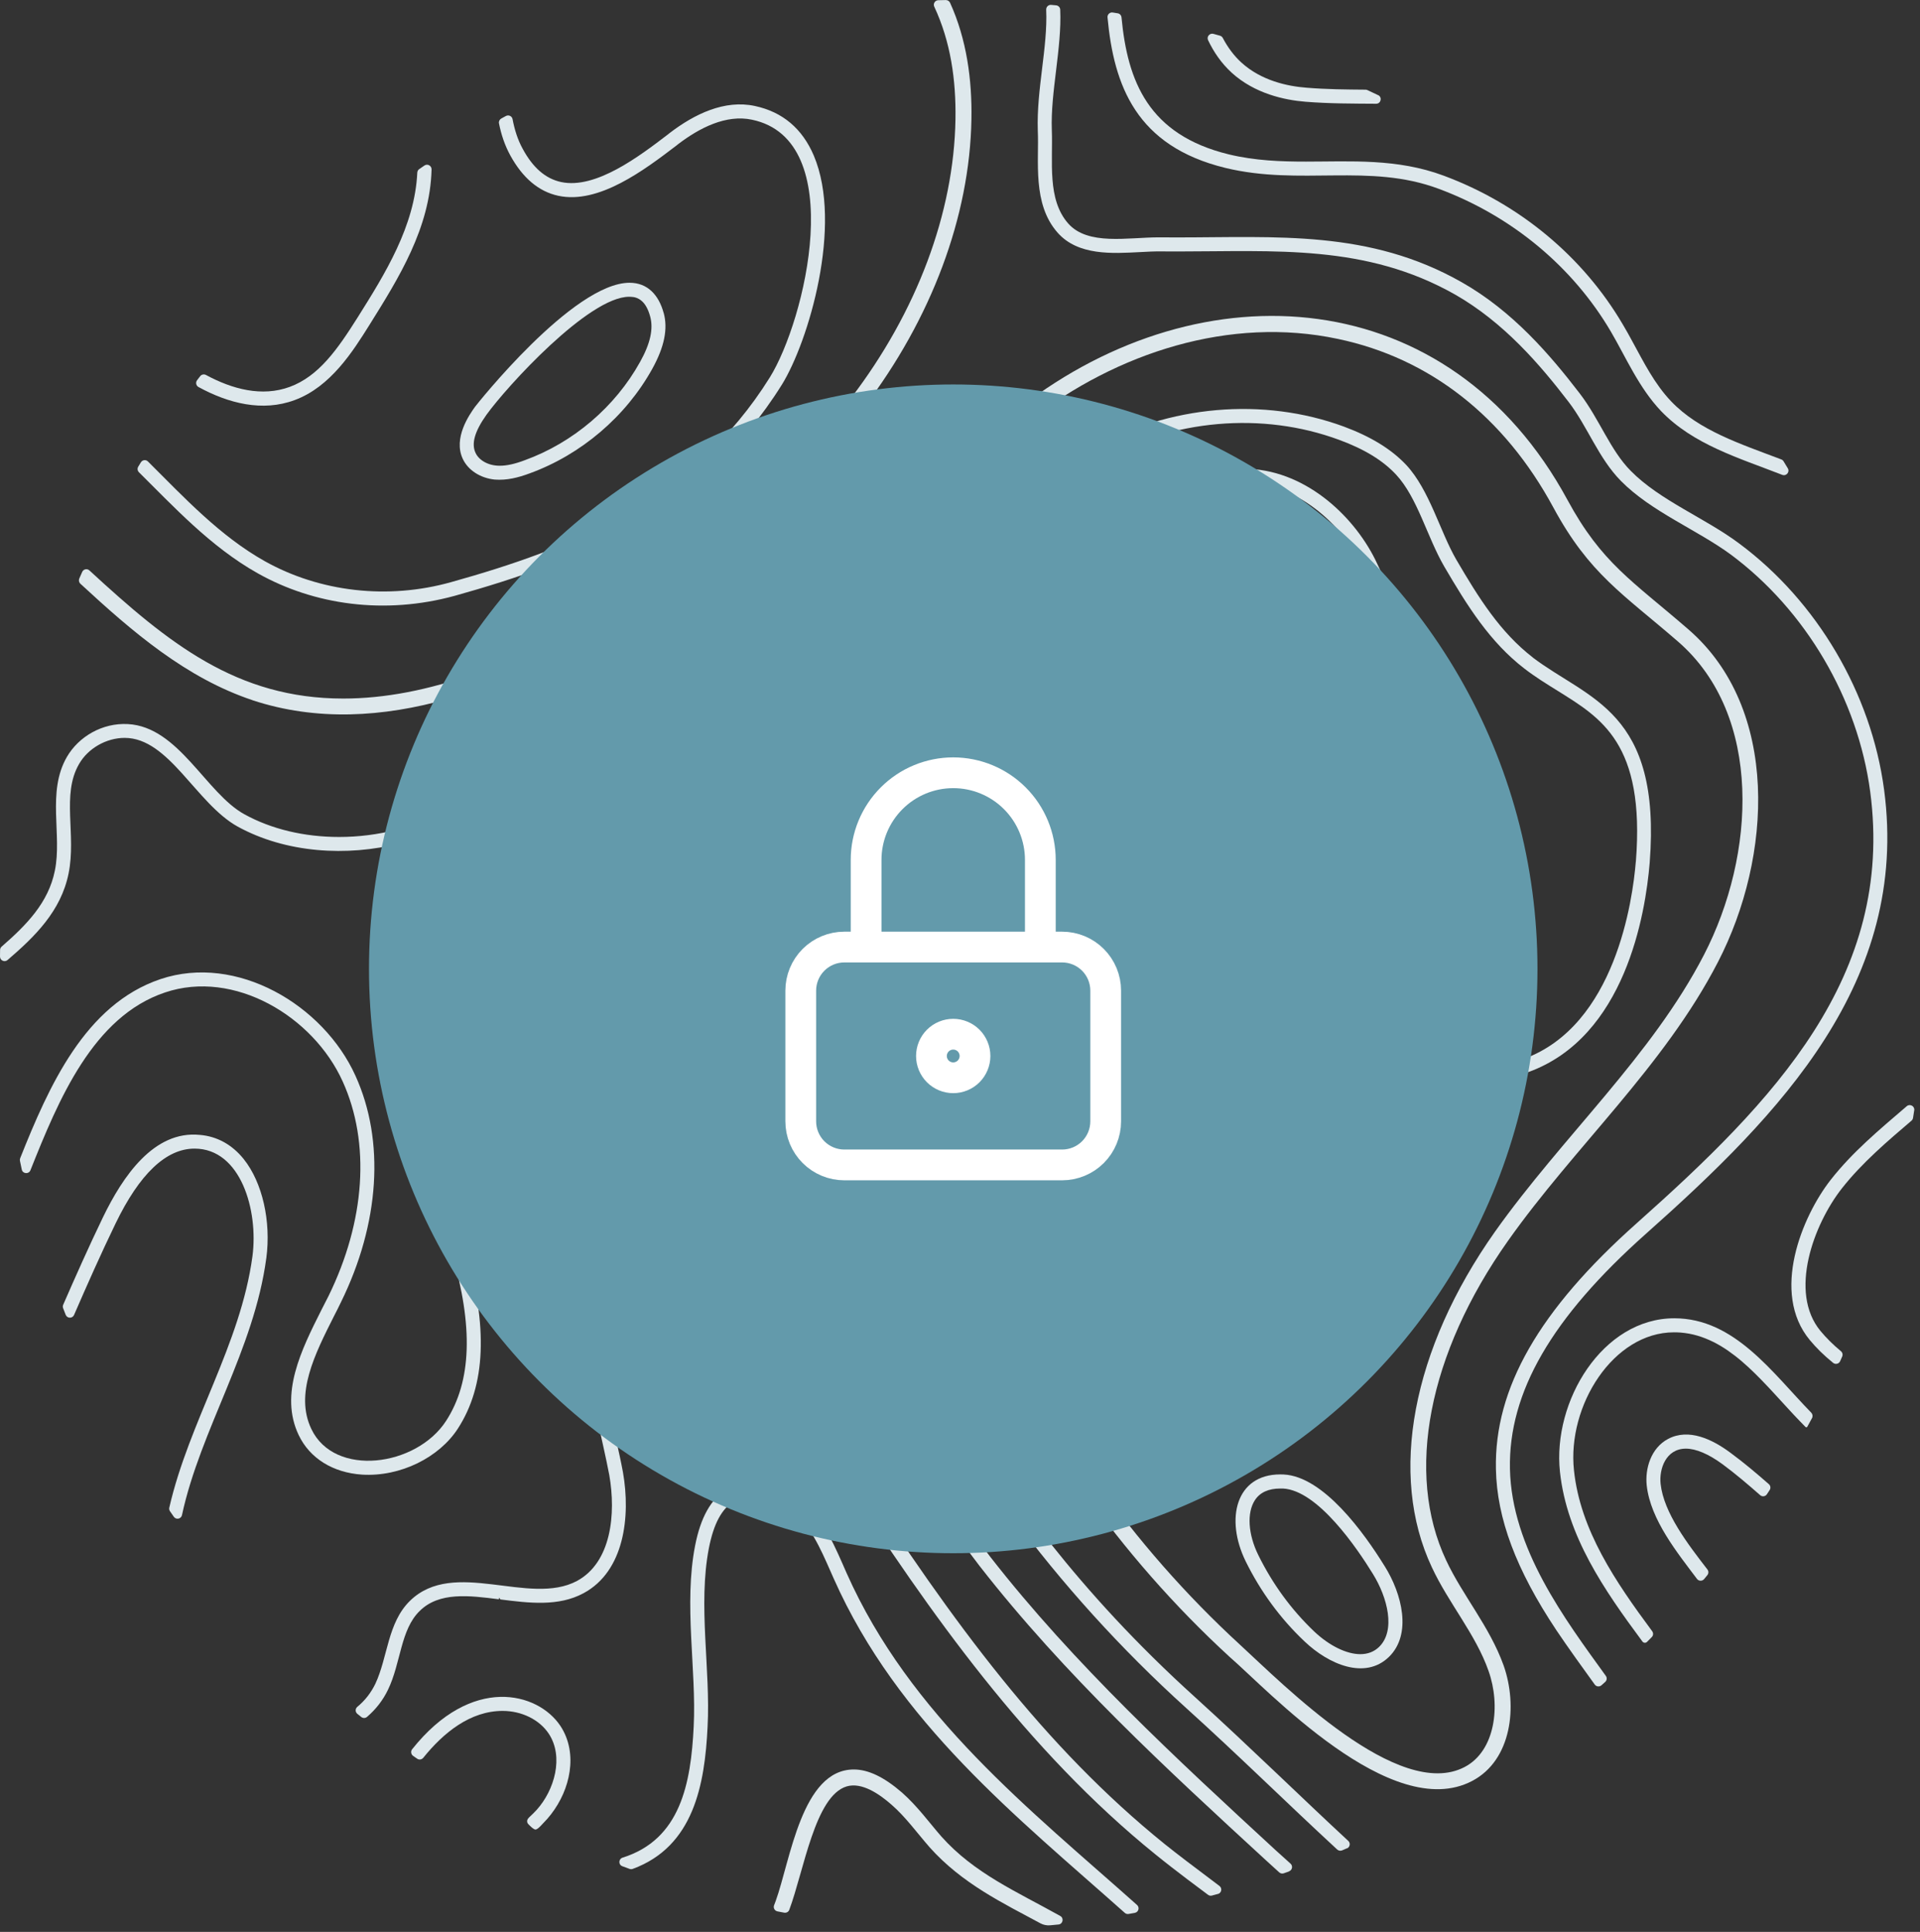 <svg width="168" height="169" viewBox="0 0 168 169" fill="none" xmlns="http://www.w3.org/2000/svg">
<rect x="0" y="0" width="168" height="169" fill="#333333" stroke="none"/>
<g clip-path="url(#clip0_5279_34086)">
<path d="M81.323 161.573C80.205 160.296 79.241 158.941 78 157.864C76.959 156.952 75.415 155.875 74.082 156.273C71.308 157.107 70.344 163.643 69.061 167.071C68.994 167.251 68.804 167.353 68.614 167.317C68.407 167.279 68.217 167.243 68.027 167.205C67.784 167.155 67.644 166.902 67.731 166.673C67.767 166.578 67.812 166.462 67.872 166.3C69.159 162.745 70.151 154.791 74.709 154.791C75.971 154.791 77.35 155.449 78.918 156.804C80.296 158.022 81.306 159.437 82.371 160.655C85.255 163.886 88.933 165.459 92.773 167.606C93.115 167.796 93.006 168.313 92.619 168.352C92.295 168.384 92.07 168.405 91.877 168.423C91.585 168.447 91.293 168.387 91.033 168.247C87.783 166.49 84.175 164.78 81.323 161.577V161.573Z" fill="#DEE8EC"/>
<path d="M22.108 61.256C16.266 59.306 11.586 55.269 7.032 51.063C6.909 50.947 6.87 50.764 6.937 50.609C7.039 50.377 7.12 50.194 7.193 50.029C7.306 49.779 7.626 49.715 7.826 49.902C14.744 56.276 20.715 61.108 30.038 61.108C37.236 61.108 45.476 58.159 54.535 52.338C63.214 46.756 69.73 41.026 74.463 34.821C80.224 27.282 83.47 18.624 83.603 10.437C83.659 6.995 83.181 3.648 81.746 0.579C81.627 0.322 81.817 0.023 82.102 0.019C82.348 0.012 82.548 0.009 82.756 0.005C82.914 0.005 83.062 0.093 83.129 0.238C84.581 3.433 85.063 6.967 84.999 10.451C84.852 18.93 81.507 27.88 75.578 35.658C70.725 42.015 64.089 47.854 55.287 53.51C45.412 59.848 33.287 64.938 22.108 61.26V61.256Z" fill="#DEE8EC"/>
<path d="M107.562 144.917C97.936 136.069 90.2 125.098 85.185 113.188C81.964 105.582 79.369 96.565 72.585 91.673C70.51 90.153 68.087 89.079 66.294 87.045C63.196 83.511 62.749 78.066 64.961 70.862C69.223 56.977 77.856 44.465 89.268 35.635C105.234 23.274 126.836 24.692 137.154 43.733C140.15 49.266 142.816 50.797 147.739 55.062C155.729 61.985 155.086 74.937 150.324 84.152C145.619 93.274 137.742 100.342 131.95 108.546C124.966 118.415 122.943 128.861 126.537 136.491C127.976 139.571 130.335 142.27 131.566 145.691C132.818 149.239 132.277 153.987 128.806 155.799C121.734 159.505 110.895 147.789 107.558 144.913L107.562 144.917ZM90.123 36.743C78.925 45.408 70.461 57.674 66.29 71.284C64.24 77.992 64.592 82.987 67.342 86.126C68.977 87.963 71.421 89.104 73.408 90.533C80.395 95.59 83.068 104.452 86.472 112.66C91.42 124.398 99.041 135.196 108.508 143.886C112.316 147.381 122.381 157.601 128.155 154.575C130.842 153.17 131.327 149.2 130.248 146.173C129.136 142.985 126.731 140.215 125.286 137.1C121.477 129.012 123.541 118.038 130.81 107.747C136.725 99.412 144.525 92.38 149.1 83.522C153.609 74.8 154.277 62.587 146.825 56.122C142.004 51.948 139.071 50.216 135.93 44.416C131.623 36.444 125.103 31.337 117.067 29.648C107.625 27.638 97.757 30.837 90.123 36.75V36.743Z" fill="#DEE8EC"/>
<path d="M120.585 8.319C120.968 8.502 120.835 9.079 120.409 9.076C118.436 9.062 116.326 9.069 114.22 8.9C112.395 8.752 109.799 8.196 107.781 6.369C106.856 5.525 106.188 4.529 105.706 3.512C105.562 3.205 105.85 2.874 106.174 2.962C106.392 3.022 106.606 3.082 106.754 3.124C106.86 3.153 106.944 3.226 106.997 3.325C107.436 4.163 107.981 4.884 108.611 5.461C110.359 7.063 112.676 7.548 114.311 7.672C116.077 7.819 117.81 7.83 119.488 7.844C119.544 7.844 119.6 7.858 119.653 7.883C119.963 8.027 120.276 8.171 120.582 8.323L120.585 8.319Z" fill="#DEE8EC"/>
<path d="M23.3 110.066C22.227 118.102 17.536 125.056 15.922 132.542C15.848 132.88 15.408 132.968 15.208 132.683C15.095 132.525 14.983 132.363 14.874 132.201C14.81 132.109 14.786 131.99 14.814 131.881C16.541 124.349 21.042 117.644 22.09 109.894C22.621 105.889 21.07 100.479 17.023 100.479C14.536 100.479 12.212 102.686 10.109 107.036C8.839 109.658 7.64 112.358 6.48 115.029C6.339 115.356 5.871 115.346 5.745 115.011C5.671 114.821 5.597 114.631 5.523 114.438C5.484 114.339 5.488 114.23 5.53 114.135C6.613 111.654 7.781 109.028 9.005 106.494C10.749 102.887 13.474 98.878 17.48 99.279C18.992 99.399 20.321 100.138 21.33 101.401C22.959 103.436 23.732 106.836 23.303 110.063L23.3 110.066Z" fill="#DEE8EC"/>
<path d="M106.561 165.681C106.385 165.73 106.213 165.776 106.041 165.821C105.921 165.853 105.798 165.828 105.703 165.754C105.053 165.265 102.978 163.745 101.114 162.231C89.896 153.172 81.315 141.037 73.723 129.271C70.498 124.273 67.449 119.553 62.332 116.079C60.556 114.872 58.875 114.235 57.479 114.235C55.208 114.235 54.029 115.928 53.446 118.103C52.535 121.471 53.797 124.927 54.511 128.803C55.186 132.649 54.634 137.447 51.065 139.368C48.87 140.558 46.282 140.231 43.789 139.917L43.673 139.755L43.648 139.903C41.046 139.569 38.433 139.242 36.731 140.917C35.032 142.557 35.089 145.461 33.949 147.815C33.513 148.723 32.898 149.522 32.11 150.194C31.966 150.318 31.755 150.314 31.607 150.198C31.495 150.106 31.379 150.015 31.266 149.923C31.073 149.765 31.073 149.469 31.266 149.311C31.931 148.762 32.462 148.086 32.845 147.291C33.942 144.95 33.904 141.966 35.873 140.037C39.727 136.275 46.317 140.537 50.492 138.295C53.488 136.672 53.913 132.445 53.312 129.031C53.157 128.204 52.989 127.458 52.77 126.441C52.166 123.745 51.476 120.686 52.257 117.79C53.801 112.194 58.239 111.831 63.022 115.066C68.363 118.698 71.609 123.731 74.743 128.598C83.467 142.106 91.422 152.834 101.881 161.292C103.034 162.217 104.244 163.132 106.702 164.98C106.966 165.181 106.888 165.596 106.568 165.684L106.561 165.681Z" fill="#DEE8EC"/>
<path d="M99.492 166.645C99.738 166.866 99.622 167.275 99.294 167.335C99.07 167.377 98.88 167.408 98.749 167.43C98.63 167.451 98.51 167.416 98.419 167.335C88.987 158.94 78.574 150.722 72.962 138.115C72.15 136.32 71.277 134.008 69.688 132.435C68.271 131.051 65.907 130.256 64.234 131.315C63.143 131.991 62.444 133.3 62.025 135.44C61.062 140.431 62.183 146.041 61.913 151.06C61.67 156.118 60.696 161.527 55.364 163.488C55.277 163.519 55.175 163.519 55.087 163.488C54.932 163.431 54.703 163.347 54.45 163.252C54.095 163.118 54.116 162.615 54.482 162.502C59.532 160.915 60.457 156.044 60.699 151.011C60.945 146.087 59.817 140.318 60.822 135.208C61.301 132.748 62.204 131.136 63.579 130.274C65.763 128.897 68.7 129.753 70.546 131.562C72.174 133.167 73.067 135.307 74.077 137.608C79.64 150.113 90.179 158.339 99.488 166.641L99.492 166.645Z" fill="#DEE8EC"/>
<path d="M158.485 123.585C158.608 123.708 158.633 123.898 158.552 124.053C158.418 124.299 158.285 124.546 158.148 124.792C158.148 124.799 158.141 124.803 158.137 124.81C158.123 124.838 158.095 124.855 158.067 124.859C158.035 124.862 158.007 124.852 157.982 124.831C157.919 124.767 157.856 124.701 157.792 124.634C157.697 124.539 157.603 124.44 157.508 124.342C157.318 124.145 157.128 123.947 156.941 123.747C156.755 123.546 156.565 123.346 156.382 123.141C156.196 122.937 156.01 122.737 155.823 122.533C155.637 122.328 155.45 122.128 155.264 121.924C155.078 121.723 154.891 121.519 154.705 121.322C154.518 121.125 154.329 120.924 154.139 120.731C153.952 120.537 153.759 120.347 153.569 120.157C153.379 119.97 153.186 119.787 152.989 119.604C152.795 119.425 152.598 119.252 152.398 119.08C152.201 118.911 152.001 118.749 151.797 118.591C151.596 118.436 151.389 118.284 151.181 118.14C150.974 117.999 150.763 117.862 150.548 117.735C150.334 117.609 150.119 117.489 149.894 117.38C149.673 117.271 149.451 117.172 149.222 117.081C148.994 116.989 148.762 116.912 148.526 116.841C148.287 116.771 148.048 116.715 147.805 116.669C147.559 116.623 147.306 116.592 147.056 116.57C146.863 116.556 146.669 116.549 146.476 116.549C141.159 116.549 137.115 122.965 137.723 128.628C138.275 133.858 141.359 138.367 144.566 142.696C144.682 142.854 144.668 143.073 144.531 143.21C144.398 143.347 144.264 143.484 144.127 143.618C144.074 143.678 143.997 143.71 143.916 143.706C143.835 143.703 143.761 143.664 143.712 143.597C140.364 139.085 137.104 134.376 136.496 128.759C135.834 122.578 140.216 115.321 146.504 115.321C151.782 115.321 155.092 120.108 158.485 123.578V123.585Z" fill="#DEE8EC"/>
<path d="M112.791 163.711C112.66 163.756 112.513 163.809 112.333 163.872C112.196 163.922 112.042 163.89 111.933 163.792C111.535 163.433 111.159 163.095 110.797 162.76C102.128 154.792 93.164 146.556 85.684 136.951C81.718 131.855 79.136 126.027 75.349 121.011C72.226 116.886 67.813 112.568 63.54 109.449C61.834 108.197 60.023 107.112 58.269 106.06L58.107 105.962C53.215 103.051 48.594 100.295 45.943 94.488C44.909 92.228 43.998 89.67 41.934 89.381C39.658 89.064 38.104 91.933 37.826 94.217C37.211 99.299 39.303 104.424 40.72 109.263C42.714 116.063 42.503 121.198 40.07 124.96C38.445 127.484 35.048 129.205 31.672 128.997C29.122 128.825 27.107 127.568 26.14 125.548C24.421 121.958 26.383 118.055 28.113 114.613C28.31 114.236 28.588 113.676 28.739 113.388C31.964 106.82 32.421 99.978 29.988 94.611C27.41 88.892 20.468 84.781 14.44 86.819C8.146 88.927 5.125 96.191 2.663 102.372C2.515 102.738 1.984 102.692 1.904 102.305C1.851 102.051 1.795 101.798 1.745 101.545C1.731 101.467 1.738 101.386 1.766 101.316C4.27 95.037 7.442 87.868 14.047 85.65C20.7 83.419 28.293 87.892 31.102 94.104C33.691 99.799 33.226 107.021 29.829 113.923C29.646 114.31 29.439 114.715 29.238 115.105C27.536 118.477 25.782 121.947 27.241 125.002C29.27 129.275 36.448 128.3 39.036 124.291C41.265 120.849 41.427 116.049 39.542 109.615C38.062 104.564 35.962 99.38 36.595 94.08C36.954 91.046 39.078 87.727 42.102 88.163C44.831 88.547 45.928 91.447 47.057 93.971C49.526 99.405 53.978 102.072 58.694 104.892L58.729 104.913C60.449 105.937 62.401 107.095 64.261 108.446C68.695 111.688 73.091 115.996 76.326 120.265C80.093 125.249 82.822 131.278 86.651 136.191C94.005 145.624 102.951 153.866 111.602 161.838C112.038 162.239 112.478 162.634 112.921 163.028C113.146 163.228 113.075 163.598 112.791 163.7V163.711Z" fill="#DEE8EC"/>
<path d="M144.028 107.922C135.767 115.267 131.987 121.803 132.12 128.49C132.265 135.455 136.924 141.636 140.511 146.605C140.631 146.771 140.606 146.996 140.455 147.133C140.346 147.232 140.237 147.327 140.128 147.425C139.952 147.58 139.678 147.552 139.541 147.362C138.725 146.239 137.093 143.973 136.179 142.603C132.659 137.314 130.978 132.837 130.893 128.515C130.745 121.444 134.663 114.609 143.215 107.003C155.2 96.335 165.778 85.421 163.644 69.263C162.564 61.143 158.003 53.383 151.444 48.511C148.526 46.364 144.481 44.76 141.83 42.071C139.868 40.082 138.922 37.337 137.255 35.162C134.737 31.881 131.586 28.204 127.31 25.761C119.506 21.34 111.559 21.999 102.967 21.999C100.829 21.999 101.585 21.96 99.722 22.055C97.341 22.175 94.341 22.382 92.548 20.362C90.304 17.835 90.93 14.069 90.807 11.429C90.687 7.801 91.686 4.126 91.542 0.85C91.531 0.607 91.732 0.406 91.974 0.427C92.118 0.441 92.273 0.455 92.407 0.466C92.604 0.484 92.762 0.645 92.769 0.842C92.917 4.214 91.911 8.058 92.034 11.377C92.14 14.139 91.605 17.437 93.469 19.552C95.196 21.502 98.67 20.763 101.403 20.763C101.403 20.763 102.19 20.77 102.981 20.77C111.72 20.77 119.823 20.095 127.911 24.695C132.367 27.225 135.623 31.03 138.225 34.416C139.941 36.647 140.905 39.406 142.702 41.201C145.238 43.778 149.236 45.34 152.165 47.533C158.998 52.601 163.742 60.661 164.86 69.094C167.079 85.858 155.784 97.469 144.028 107.922Z" fill="#DEE8EC"/>
<path d="M117.868 161.681C117.723 161.745 117.579 161.805 117.435 161.868C117.291 161.928 117.122 161.9 117.006 161.794C112.508 157.644 108.355 153.537 103.798 149.423C98.097 144.27 92.913 138.547 88.384 132.413C86.327 129.639 84.333 126.69 82.575 124.085C79.902 120.119 76.871 115.621 73.558 111.637C70.952 108.49 67.731 105.96 64.618 103.517L64.411 103.355C61.172 100.825 57.828 98.213 55.117 94.926C49.828 88.503 48.688 80.337 52.222 74.122C53.808 71.331 56.629 69.536 58.025 66.797C59.115 64.668 58.45 61.12 56.098 60.92C54.691 60.797 53.319 62.032 52.261 63.017C47.647 67.329 41.989 71.975 35.012 73.77C30.356 74.959 25.007 74.621 20.797 72.309C17.158 70.293 14.795 64.549 10.909 64.549C9.302 64.549 7.698 65.467 6.917 66.836C5.359 69.515 6.696 73.013 5.999 76.42C5.328 79.718 3.045 81.935 0.658 83.984C0.397 84.205 -0.003 84.019 2.29797e-05 83.674C2.29797e-05 83.403 0.007 83.216 0.007 83.1C0.007 82.987 0.06 82.882 0.144 82.808C2.328 80.907 4.231 78.968 4.797 76.177C5.451 73.041 4.079 69.293 5.848 66.224C6.879 64.436 8.96 63.218 11.194 63.341C15.642 63.581 18.023 69.388 21.385 71.232C23.744 72.531 26.61 73.217 29.674 73.217C31.369 73.217 33.06 73.002 34.699 72.584C41.419 70.863 46.923 66.329 51.424 62.117C52.472 61.149 54.051 59.691 55.957 59.691C57.16 59.691 58.341 60.35 59.055 61.638C59.969 63.274 59.998 65.622 59.129 67.357C57.61 70.324 54.772 72.119 53.291 74.745C50.021 80.496 51.108 88.119 56.062 94.159C58.665 97.309 61.921 99.867 65.076 102.335L65.164 102.405C68.399 104.921 71.74 107.522 74.504 110.859C77.785 114.811 80.697 119.119 83.513 123.286L83.591 123.403C88.352 130.473 94.085 139.001 104.617 148.511C109.283 152.742 114.059 157.423 117.973 161.037C118.184 161.231 118.128 161.579 117.864 161.695L117.868 161.681Z" fill="#DEE8EC"/>
<path d="M134.132 57.523C131.269 55.312 129.395 52.324 127.411 48.931C125.998 46.482 125.083 42.867 123.044 40.671C121.742 39.291 119.956 38.197 117.589 37.317C110.538 34.723 102.295 35.427 95.48 39.256C88.644 43.093 84.983 51.004 81.67 57.41C78.234 64.132 75.045 71.985 77.464 79.277C78.347 81.952 79.933 84.31 81.463 86.591C82.416 88.006 83.397 89.47 84.185 90.983C86.664 95.71 87.427 101.021 89.038 106.35C91.06 113.019 94.214 117.5 98.416 119.664C100.115 120.544 102.025 120.991 104.092 120.991C108.868 120.991 113.426 118.548 115.704 114.768C117.526 111.734 118.032 108.222 118.905 104.706C119.974 100.504 121.612 97.79 123.905 96.41C126.775 94.661 130.538 94.978 133.741 93.781C142.209 90.709 143.978 79.953 144.348 75.472C145.385 62.172 138.995 61.218 134.118 57.519L134.132 57.523ZM143.134 75.377C142.863 78.689 141.362 89.713 133.337 92.63C130.098 93.806 126.356 93.493 123.283 95.354C120.698 96.924 118.88 99.881 117.73 104.4C116.788 108.306 116.295 111.439 114.678 114.131C111.597 119.224 104.275 121.297 98.993 118.573C95.1 116.577 92.15 112.343 90.226 105.994C88.711 101.053 87.849 95.323 85.285 90.42C84.48 88.879 83.495 87.407 82.542 85.982L82.49 85.904C81.016 83.719 79.49 81.459 78.639 78.9C76.357 72.009 79.448 64.456 82.771 57.977C86.013 51.691 89.618 43.951 96.088 40.326C102.605 36.669 110.451 35.993 117.167 38.475C119.376 39.284 121.004 40.28 122.157 41.519C124.032 43.536 124.865 46.957 126.363 49.544C128.424 53.063 130.376 56.171 133.39 58.491C134.304 59.198 135.289 59.807 136.298 60.433C140.068 62.791 143.964 65.012 143.138 75.374L143.134 75.377Z" fill="#DEE8EC"/>
<path d="M120.323 48.934C118.35 44.985 114.035 41.005 108.834 41.005C105.008 41.005 101.583 43.029 98.998 45.805C92.355 52.936 88.441 62.861 88.782 71.713C89.053 78.875 91.29 85.855 93.456 92.598L93.505 92.746C94.078 94.509 94.736 96.565 95.33 98.588C96.188 101.485 97.156 104.22 99.501 105.789C102.146 107.553 105.915 107.099 108.623 105.202C117.299 99.109 119.588 87.892 121.427 78.879C123.302 69.686 124.874 57.976 120.323 48.934ZM120.225 78.632L120.19 78.791C118.382 87.586 116.131 98.441 107.923 104.195C105.835 105.666 102.571 106.374 100.173 104.772C98.182 103.428 97.303 100.911 96.508 98.229C95.932 96.287 95.306 94.347 94.666 92.362C92.51 85.65 90.277 78.71 90.006 71.66C89.676 63.122 93.463 53.534 99.888 46.636C102.212 44.155 105.434 42.23 108.803 42.23C113.483 42.23 117.408 45.876 119.226 49.483C123.59 58.156 122.046 69.615 120.221 78.629L120.225 78.632Z" fill="#DEE8EC"/>
<path d="M68.4 33.671C61.455 44.796 50.553 49.111 39.803 52.117C33.673 53.799 27.502 52.934 22.554 50.153C18.39 47.816 15.113 44.226 12.159 41.315C12.028 41.185 12 40.985 12.095 40.826C12.173 40.7 12.25 40.573 12.327 40.443C12.461 40.224 12.767 40.186 12.946 40.369C16.115 43.526 19.248 46.89 23.152 49.083C27.998 51.797 33.941 52.476 39.472 50.924C49.98 47.992 60.632 43.793 67.356 33.02C70.461 28.036 74.277 12.247 65.802 10.473C63.526 9.988 61.198 11.195 59.338 12.61L59.204 12.719C56.402 14.852 52.4 17.896 48.844 17.125C47.139 16.756 45.732 15.57 44.649 13.592C44.16 12.698 43.854 11.758 43.661 10.794C43.626 10.625 43.71 10.452 43.861 10.368C43.984 10.301 44.121 10.224 44.269 10.146C44.505 10.02 44.8 10.157 44.849 10.424C45.022 11.332 45.292 12.209 45.728 13.004C46.625 14.672 47.73 15.63 49.101 15.925C52.132 16.573 55.965 13.652 58.445 11.758L58.603 11.631C60.759 9.984 63.4 8.696 66.058 9.273C68.474 9.791 70.204 11.251 71.21 13.617C73.777 19.688 70.746 29.898 68.404 33.667L68.4 33.671Z" fill="#DEE8EC"/>
<path d="M32.307 28.455C30.883 30.725 28.931 33.84 25.784 34.998C22.967 36.05 19.985 35.286 17.365 33.854C17.154 33.738 17.098 33.456 17.242 33.266C17.334 33.147 17.425 33.027 17.517 32.907C17.636 32.752 17.851 32.71 18.023 32.802C20.323 34.044 22.915 34.741 25.355 33.843C27.891 32.911 29.536 30.553 31.277 27.793C33.7 23.943 36.292 19.783 36.513 15.102C36.52 14.979 36.58 14.862 36.682 14.792C36.833 14.686 36.985 14.581 37.139 14.479C37.407 14.296 37.769 14.496 37.762 14.82C37.635 19.941 34.899 24.309 32.307 28.455Z" fill="#DEE8EC"/>
<path d="M46.976 160.007C46.902 160.046 46.832 160.057 46.775 160.028C46.596 159.94 46.452 159.796 46.311 159.659C46.234 159.585 46.153 159.504 46.132 159.398C46.079 159.152 46.286 158.99 46.441 158.846C46.628 158.67 46.81 158.487 46.983 158.297C48.495 156.604 49.367 153.7 48.013 151.655C47.197 150.431 45.65 149.667 43.98 149.667C41.156 149.667 38.81 151.564 37.038 153.767C36.908 153.929 36.675 153.968 36.503 153.848C36.394 153.774 36.282 153.697 36.148 153.602C35.962 153.471 35.919 153.204 36.06 153.024C41.261 146.489 47.067 148.02 49.033 150.976C49.427 151.571 49.691 152.243 49.817 152.943C50.063 154.281 49.817 155.675 49.283 156.91C49.005 157.551 48.646 158.152 48.221 158.705C48.01 158.98 47.778 159.243 47.535 159.486C47.426 159.595 47.183 159.898 46.976 160.004V160.007Z" fill="#DEE8EC"/>
<path d="M113.923 68.926C113.525 64.618 111.317 59.849 107.22 59.849C106.372 59.849 105.476 60.064 104.554 60.483C100.753 62.218 98.544 66.902 97.809 70.387C96.434 76.856 98.263 83.173 98.762 85.665C99.35 88.379 100.077 91.761 102.356 93.186C103.541 93.919 104.885 93.982 106.218 93.641C111.19 92.419 112.273 85.443 113.145 80.924C113.986 76.634 114.246 72.594 113.919 68.923L113.923 68.926ZM111.95 80.696C111.144 84.842 110.103 91.427 105.929 92.454C105.49 92.564 105.078 92.62 104.705 92.62C104.069 92.62 103.513 92.465 103.01 92.148C100.774 90.747 100.253 86.355 99.701 84.208C98.896 80.794 97.943 75.67 99.015 70.647C99.75 67.18 101.91 63.038 105.071 61.605C105.827 61.264 106.555 61.088 107.23 61.088C110.638 61.088 112.396 65.607 112.695 69.039C113.012 72.611 112.758 76.532 111.95 80.699V80.696Z" fill="#DEE8EC"/>
<path d="M58.065 27.361C57.64 25.812 56.669 24.735 55.087 24.735C50.128 24.735 41.639 35.48 41.562 35.59C41.083 36.262 39.631 38.314 40.496 40.147C40.96 41.136 42.033 41.826 43.292 41.953C44.354 42.034 45.342 41.781 46.334 41.414C50.842 39.778 54.76 36.441 57.077 32.26C58.132 30.352 58.459 28.751 58.069 27.361H58.065ZM56.008 31.658C53.828 35.59 50.153 38.725 45.915 40.26C45.05 40.587 44.35 40.742 43.721 40.742C42.648 40.742 41.878 40.204 41.614 39.623C41.224 38.821 41.537 37.726 42.567 36.283C44.357 33.795 51.517 25.96 55.051 25.96C55.185 25.96 55.308 25.974 55.442 25.988C55.569 26.013 55.832 26.066 56.106 26.291C56.444 26.558 56.711 27.026 56.891 27.692C57.19 28.772 56.898 30.067 56.008 31.658Z" fill="#DEE8EC"/>
<path d="M121.16 137.01C119.356 134.089 115.808 129.155 112.319 128.986C112.214 128.986 112.119 128.979 112.02 128.979C108.141 128.979 107.178 132.871 108.996 136.581C110.311 139.249 112.048 141.61 114.158 143.599C116.261 145.595 119.437 146.971 121.529 144.947C123.569 142.965 122.672 139.425 121.16 137.007V137.01ZM120.668 144.071C120.232 144.493 119.68 144.704 119.025 144.704C117.816 144.704 116.307 143.961 114.992 142.719C112.994 140.818 111.349 138.569 110.1 136.032C109.203 134.212 109.087 132.329 109.805 131.231C110.244 130.555 110.993 130.214 112.024 130.214H112.256C115.312 130.362 118.769 135.472 120.116 137.665C121.417 139.749 122.141 142.645 120.668 144.071Z" fill="#DEE8EC"/>
<path d="M154.775 129.832C154.923 129.963 154.954 130.181 154.845 130.346C154.768 130.466 154.687 130.589 154.606 130.712C154.472 130.916 154.195 130.952 154.012 130.793C152.946 129.857 151.853 128.921 150.713 128.083C149.507 127.196 148.399 126.725 147.516 126.725C145.762 126.725 145.16 128.509 145.304 129.811C145.579 132.338 147.678 135.069 149.401 137.297C149.514 137.445 149.51 137.649 149.394 137.79C149.299 137.906 149.208 138.022 149.11 138.135C148.948 138.332 148.638 138.325 148.487 138.121C146.81 135.886 144.418 132.961 144.088 129.945C143.929 128.488 144.45 126.665 145.966 125.869C147.759 124.93 149.802 125.883 151.431 127.098C152.605 127.963 153.73 128.914 154.771 129.829L154.775 129.832Z" fill="#DEE8EC"/>
<path d="M156.431 40.963C156.628 41.29 156.301 41.677 155.946 41.54C152.123 40.051 148.153 38.886 145.343 35.961C143.388 33.903 142.255 31.231 140.954 29.014C137.617 23.33 132.272 18.892 125.896 16.519C119.812 14.239 113.799 16.28 107.222 14.689C99.422 12.785 97.464 7.502 96.908 1.522C96.883 1.266 97.112 1.051 97.365 1.093C97.513 1.114 97.657 1.139 97.801 1.163C97.981 1.192 98.114 1.339 98.132 1.522C98.659 7.115 100.481 11.786 107.514 13.503C109.828 14.063 112.132 14.137 114.277 14.137C118.166 14.137 122.249 13.845 126.325 15.368C132.957 17.832 138.524 22.46 142.006 28.401C142.305 28.898 142.582 29.408 142.85 29.901C143.831 31.689 144.759 33.572 146.226 35.11C148.663 37.661 152.246 38.816 155.861 40.188C155.946 40.22 156.016 40.28 156.062 40.354C156.185 40.554 156.304 40.755 156.427 40.956L156.431 40.963Z" fill="#DEE8EC"/>
<path d="M167.493 97.133C167.461 97.352 167.426 97.573 167.391 97.791C167.377 97.886 167.328 97.971 167.257 98.034C165.239 99.755 162.921 101.716 161.159 103.965C158.694 107.108 156.486 113.049 159.296 116.435C159.795 117.036 160.4 117.638 161.078 118.198C161.216 118.31 161.265 118.504 161.191 118.669C161.131 118.807 161.078 118.926 161.012 119.074C160.903 119.314 160.6 119.384 160.396 119.219C159.608 118.581 158.912 117.899 158.35 117.216C154.931 113.084 157.664 106.428 160.192 103.201C162.091 100.783 164.391 98.868 166.842 96.767C167.124 96.528 167.549 96.767 167.496 97.13L167.493 97.133Z" fill="#DEE8EC"/>
<circle cx="83.408" cy="84.753" r="51.121" fill="#639AAB"/>
<path d="M75.784 82.847V75.224C75.784 73.202 76.587 71.263 78.017 69.833C79.446 68.403 81.385 67.6 83.407 67.6C85.429 67.6 87.368 68.403 88.798 69.833C90.227 71.263 91.03 73.202 91.03 75.224V82.847M70.066 86.658C70.066 85.647 70.468 84.678 71.183 83.963C71.898 83.248 72.867 82.847 73.878 82.847H92.936C93.947 82.847 94.917 83.248 95.631 83.963C96.346 84.678 96.748 85.647 96.748 86.658V98.093C96.748 99.104 96.346 100.074 95.631 100.789C94.917 101.503 93.947 101.905 92.936 101.905H73.878C72.867 101.905 71.898 101.503 71.183 100.789C70.468 100.074 70.066 99.104 70.066 98.093V86.658ZM81.501 92.376C81.501 92.881 81.702 93.366 82.059 93.724C82.417 94.081 82.902 94.282 83.407 94.282C83.913 94.282 84.397 94.081 84.755 93.724C85.112 93.366 85.313 92.881 85.313 92.376C85.313 91.87 85.112 91.386 84.755 91.028C84.397 90.671 83.913 90.47 83.407 90.47C82.902 90.47 82.417 90.671 82.059 91.028C81.702 91.386 81.501 91.87 81.501 92.376Z" stroke="white" stroke-width="2.691" stroke-linecap="round" stroke-linejoin="round"/>
</g>
<defs>
<clipPath id="clip0_5279_34086">
<rect width="167.495" height="168.425" fill="white"/>
</clipPath>
</defs>
</svg>
